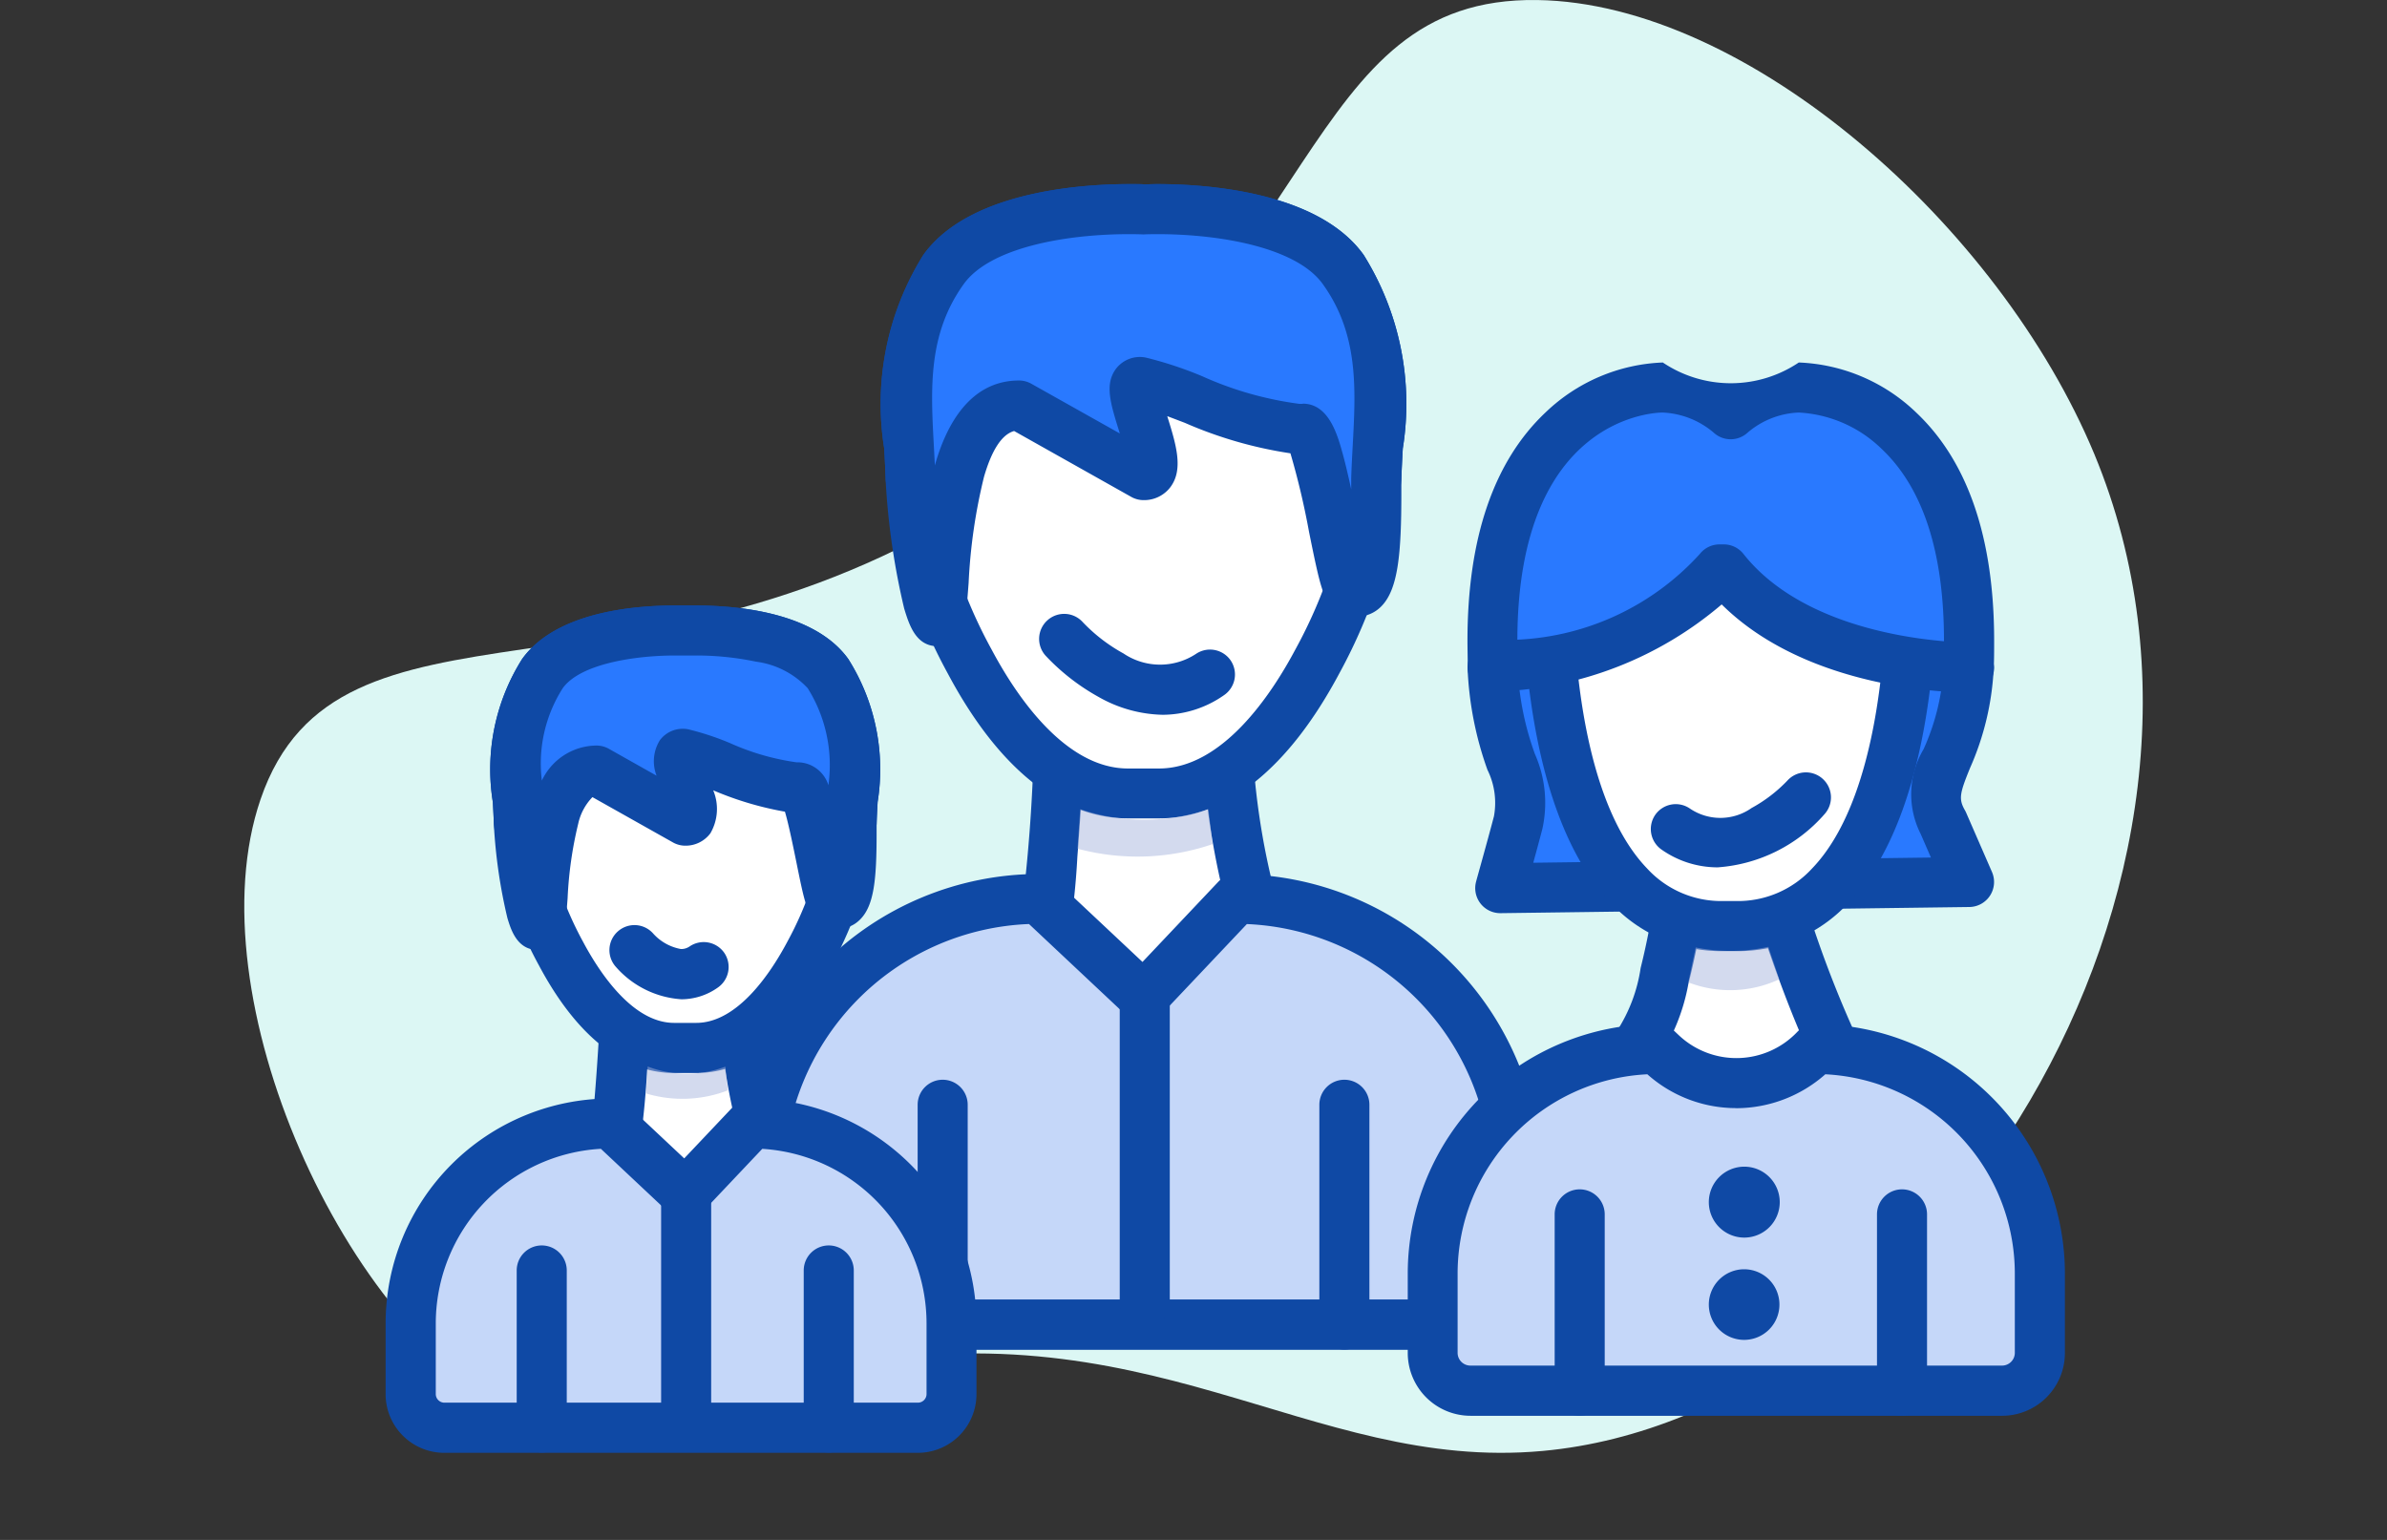 <svg xmlns="http://www.w3.org/2000/svg" xmlns:xlink="http://www.w3.org/1999/xlink" width="62" height="40" viewBox="0 0 62 40">
  <rect x="0" y="0" width="62" height="40" fill="#333333" stroke="none"/>
  <defs>
    <clipPath id="clip-my-family">
      <rect width="62" height="40"/>
    </clipPath>
  </defs>
  <g id="my-family" clip-path="url(#clip-my-family)">
    <g id="Group_839" data-name="Group 839" transform="translate(10.344 0)">
      <g id="Group_831" data-name="Group 831" transform="translate(-4 0)">
        <path id="Path_1510" data-name="Path 1510" d="M999.806,341.512c5.469.081,12,5.86,14.468,11.794,4.643,11.185-4.334,24.978-14.328,25.894-6.116.56-10.26-3.916-18.771-2.094-3.885.832-5.335,2.259-7.823,1.09-4.474-2.1-8.461-10.794-6.709-15.921,2.014-5.894,9.826-1.85,19.145-7.988C994.318,348.669,993.634,341.42,999.806,341.512Z" transform="translate(-966.22 -341.511)" fill="#dcf7f4"/>
        <path id="Path_1511" data-name="Path 1511" d="M1018.939,365.523c-.11,2.347-1.3,2.925-.664,4.03l.672,1.542-12.174.16s.28-1,.465-1.7c.3-1.155-.554-1.683-.664-4.03" transform="translate(-974.149 -348.185)" fill="#2979ff"/>
        <path id="Path_1511_-_Outline" data-name="Path 1511 - Outline" d="M1006.773,371.905a.65.65,0,0,1-.626-.826c0-.01.281-1,.462-1.691a1.934,1.934,0,0,0-.169-1.206,8.887,8.887,0,0,1-.516-2.629.65.65,0,0,1,.619-.68h.031a.65.65,0,0,1,.649.62,7.538,7.538,0,0,0,.45,2.279,3.137,3.137,0,0,1,.193,1.946c-.071.273-.157.59-.236.877l10.329-.135-.267-.614a2.286,2.286,0,0,1,.076-2.2,5.908,5.908,0,0,0,.521-2.154.65.65,0,0,1,1.3.061,7.21,7.21,0,0,1-.615,2.583c-.265.651-.3.8-.135,1.091a.649.649,0,0,1,.034.067l.672,1.542a.65.65,0,0,1-.587.909l-12.174.16Z" transform="translate(-974.149 -348.185)" fill="#0f49a5"/>
        <path id="Path_1512" data-name="Path 1512" d="M1012.7,374.468s-.5,3.087-1.2,3.514,2.025,2.35,2.025,2.35l3.386-2.155a28.976,28.976,0,0,1-1.449-3.708Z" transform="translate(-975.486 -350.671)" fill="#fff"/>
        <path id="Path_1512_-_Outline" data-name="Path 1512 - Outline" d="M1012.7,373.818h2.765a.65.65,0,0,1,.618.448,28.824,28.824,0,0,0,1.411,3.617.65.65,0,0,1-.231.842l-3.386,2.155a.65.65,0,0,1-.724-.017c-.023-.016-.572-.4-1.126-.879-.932-.8-1.306-1.33-1.289-1.833a.869.869,0,0,1,.411-.714,4.109,4.109,0,0,0,.607-1.621c.189-.754.3-1.443.3-1.45A.65.65,0,0,1,1012.7,373.818Zm2.3,1.3h-1.755c-.059.3-.143.7-.249,1.108a5.177,5.177,0,0,1-.854,2.052,9.117,9.117,0,0,0,1.413,1.266l2.531-1.611C1015.841,377.39,1015.446,376.441,1015,375.118Z" transform="translate(-975.486 -350.671)" fill="#0f49a5"/>
        <path id="Path_1513" data-name="Path 1513" d="M990.759,369.21a39.2,39.2,0,0,1-.466,4.69c-.227.378,2.381,2,2.381,2l3.516-1.89a19.618,19.618,0,0,1-1-4.8Z" transform="translate(-969.619 -349.21)" fill="#fff"/>
        <path id="Path_1513_-_Outline" data-name="Path 1513 - Outline" d="M990.759,368.56h4.436a.65.65,0,0,1,.648.605,19.135,19.135,0,0,0,.958,4.624.65.65,0,0,1-.3.8l-3.516,1.89a.65.65,0,0,1-.652-.021c-.027-.017-.679-.424-1.314-.886a8.721,8.721,0,0,1-.9-.729,2.145,2.145,0,0,1-.341-.4.818.818,0,0,1-.068-.82,42.7,42.7,0,0,0,.4-4.441A.65.65,0,0,1,990.759,368.56Zm3.84,1.3h-3.228c-.026.42-.065,1.008-.112,1.6a19.883,19.883,0,0,1-.274,2.408,13,13,0,0,0,1.717,1.279l2.7-1.451A20.692,20.692,0,0,1,994.6,369.86Z" transform="translate(-969.619 -349.21)" fill="#0f49a5"/>
        <path id="Path_1514" data-name="Path 1514" d="M991.656,349.038s-3.932-.2-5.192,1.563-.907,3.679-.856,5.443,2.167,8.165,5.644,8.165h.807c3.478,0,5.594-6.4,5.645-8.165s.4-3.679-.857-5.443-5.191-1.562-5.191-1.562" transform="translate(-968.298 -343.601)" fill="#fff"/>
        <path id="Path_1514_-_Outline" data-name="Path 1514 - Outline" d="M992.059,364.859h-.807c-1.75,0-3.369-1.3-4.681-3.765a13.954,13.954,0,0,1-1.613-5.031c-.008-.265-.022-.531-.037-.813a7.3,7.3,0,0,1,1.015-5.025c1.187-1.662,4.141-1.842,5.355-1.842.18,0,.308,0,.365.006s.185-.006.365-.006c1.214,0,4.167.179,5.354,1.842a7.3,7.3,0,0,1,1.015,5.027c-.015.281-.03.547-.037.812a13.968,13.968,0,0,1-1.613,5.031C995.427,363.557,993.809,364.859,992.059,364.859Zm-.768-15.177c-1.63,0-3.614.341-4.3,1.3-.932,1.3-.855,2.711-.774,4.2.015.278.031.565.039.847a12.637,12.637,0,0,0,1.461,4.457c.612,1.149,1.885,3.077,3.534,3.077h.807c1.649,0,2.922-1.928,3.534-3.077a12.65,12.65,0,0,0,1.461-4.457c.008-.281.024-.568.039-.845.081-1.489.157-2.9-.775-4.2-.683-.957-2.667-1.3-4.3-1.3-.207,0-.331.006-.332.006-.022,0-.044,0-.066,0C991.622,349.687,991.5,349.681,991.29,349.681Z" transform="translate(-968.298 -343.601)" fill="#0f49a5"/>
        <path id="Path_1515" data-name="Path 1515" d="M991.656,349.038s-3.932-.2-5.192,1.563-.907,3.679-.856,5.443a18.093,18.093,0,0,0,.453,3.173c.78,2.545-.24-5.087,2.369-5.087l3.225,1.814c.781,0-.716-2.545-.048-2.42.882.167,2.971,1.26,4.181,1.21.477-.02.953,3.976,1.22,4.16.8.555.676-2.217.695-2.851.05-1.764.4-3.679-.857-5.443s-5.191-1.562-5.191-1.562" transform="translate(-968.298 -343.601)" fill="#2979ff"/>
        <path id="Path_1515_-_Outline" data-name="Path 1515 - Outline" d="M986.3,360.386c-.561,0-.735-.566-.861-.979a18.682,18.682,0,0,1-.482-3.345c-.008-.265-.022-.531-.037-.813a7.3,7.3,0,0,1,1.015-5.025c1.187-1.662,4.141-1.842,5.355-1.842.18,0,.308,0,.365.006s.186-.006.365-.006c1.214,0,4.167.179,5.355,1.842a7.3,7.3,0,0,1,1.015,5.027c-.015.281-.03.547-.037.812,0,.075,0,.195,0,.334,0,1.576-.081,2.514-.524,2.957a.879.879,0,0,1-.623.264.984.984,0,0,1-.565-.189c-.312-.216-.393-.565-.685-2.007a20.166,20.166,0,0,0-.484-2.046,10.835,10.835,0,0,1-2.744-.792c-.157-.06-.311-.119-.456-.173.231.738.426,1.376.086,1.838a.855.855,0,0,1-.7.343.65.65,0,0,1-.319-.083l-3.044-1.712c-.316.088-.578.486-.782,1.188a14.3,14.3,0,0,0-.4,2.758c-.024.315-.044.588-.071.79a1.836,1.836,0,0,1-.069.329A.708.708,0,0,1,986.3,360.386Zm9.491-6.3c.682,0,.908.825,1.043,1.318.074.272.147.586.216.908,0-.115,0-.209,0-.284.008-.281.024-.568.039-.845.081-1.489.157-2.9-.775-4.2-.683-.956-2.667-1.3-4.3-1.3-.207,0-.331.006-.332.006a.643.643,0,0,1-.066,0s-.125-.006-.332-.006c-1.63,0-3.614.341-4.3,1.3-.932,1.3-.855,2.711-.774,4.2.009.167.018.337.026.508l.018-.063c.284-.978.891-2.143,2.167-2.143a.65.65,0,0,1,.319.083l2.3,1.292-.023-.075c-.218-.7-.375-1.2-.08-1.6a.779.779,0,0,1,.786-.294,9.863,9.863,0,0,1,1.462.485,8.959,8.959,0,0,0,2.517.715h.086Z" transform="translate(-968.298 -343.601)" fill="#0f49a5"/>
        <path id="Path_1516" data-name="Path 1516" d="M992.589,373.845l-2.414,2.552-2.718-2.552a7.262,7.262,0,0,0-7.262,7.262v2.573a1.222,1.222,0,0,0,1.222,1.222h17.211a1.223,1.223,0,0,0,1.223-1.222v-2.573A7.262,7.262,0,0,0,992.589,373.845Z" transform="translate(-966.817 -350.498)" fill="#c5d7f9"/>
        <path id="Path_1516_-_Outline" data-name="Path 1516 - Outline" d="M987.457,373.2a.65.65,0,0,1,.445.176l2.246,2.109,1.969-2.082a.65.65,0,0,1,.472-.2,7.921,7.921,0,0,1,7.912,7.912v2.573a1.875,1.875,0,0,1-1.873,1.872H981.418a1.875,1.875,0,0,1-1.872-1.872v-2.573A7.921,7.921,0,0,1,987.457,373.2Zm2.718,3.852a.648.648,0,0,1-.445-.176L987.2,374.5a6.62,6.62,0,0,0-6.359,6.607v2.573a.573.573,0,0,0,.572.572h17.211a.573.573,0,0,0,.573-.572v-2.573a6.62,6.62,0,0,0-6.338-6.606l-2.217,2.344A.648.648,0,0,1,990.174,377.047Z" transform="translate(-966.817 -350.498)" fill="#0f49a5"/>
        <path id="Line_115" data-name="Line 115" d="M0,6.358a.65.65,0,0,1-.65-.65V0A.65.65,0,0,1,0-.65.65.65,0,0,1,.65,0V5.708A.65.65,0,0,1,0,6.358Z" transform="translate(18.141 28.697)" fill="#0f49a5"/>
        <path id="Line_116" data-name="Line 116" d="M0,6.358a.65.65,0,0,1-.65-.65V0A.65.65,0,0,1,0-.65.65.65,0,0,1,.65,0V5.708A.65.65,0,0,1,0,6.358Z" transform="translate(28.575 28.697)" fill="#0f49a5"/>
        <path id="Path_1517" data-name="Path 1517" d="M1014.359,379.252h0a2.83,2.83,0,0,1-3.993.118l-.125-.118a5.827,5.827,0,0,0-5.828,5.827v2.065a.981.981,0,0,0,.981.981h13.811a.981.981,0,0,0,.981-.981v-2.065A5.827,5.827,0,0,0,1014.359,379.252Z" transform="translate(-973.548 -352.001)" fill="#c5d7f9"/>
        <path id="Path_1517_-_Outline" data-name="Path 1517 - Outline" d="M1010.242,378.6a.65.65,0,0,1,.446.177l.125.118a2.18,2.18,0,0,0,3.075-.091.65.65,0,0,1,.472-.2,6.485,6.485,0,0,1,6.478,6.477v2.065a1.633,1.633,0,0,1-1.631,1.631H1005.4a1.633,1.633,0,0,1-1.631-1.631v-2.065A6.485,6.485,0,0,1,1010.242,378.6Zm2.062,2.185a3.467,3.467,0,0,1-2.312-.879,5.184,5.184,0,0,0-4.928,5.171v2.065a.332.332,0,0,0,.331.331h13.811a.332.332,0,0,0,.331-.331v-2.065a5.184,5.184,0,0,0-4.922-5.171A3.5,3.5,0,0,1,1012.3,380.787Z" transform="translate(-973.548 -352.001)" fill="#0f49a5"/>
        <path id="Line_117" data-name="Line 117" d="M0,5.23a.65.65,0,0,1-.65-.65V0A.65.65,0,0,1,0-.65.65.65,0,0,1,.65,0V4.58A.65.65,0,0,1,0,5.23Z" transform="translate(34.687 31.544)" fill="#0f49a5"/>
        <path id="Line_118" data-name="Line 118" d="M0,5.23a.65.65,0,0,1-.65-.65V0A.65.65,0,0,1,0-.65.65.65,0,0,1,.65,0V4.58A.65.65,0,0,1,0,5.23Z" transform="translate(43.059 31.544)" fill="#0f49a5"/>
        <path id="Path_1518" data-name="Path 1518" d="M1017.994,361.995s.37,9.265-4.54,9.265h-.344c-4.91,0-4.539-9.265-4.539-9.265Z" transform="translate(-974.702 -347.204)" fill="#fff"/>
        <path id="Path_1518_-_Outline" data-name="Path 1518 - Outline" d="M1008.571,361.345h9.424a.65.65,0,0,1,.649.624c.01.248.214,6.1-2.279,8.693a3.9,3.9,0,0,1-2.91,1.248h-.344a3.9,3.9,0,0,1-2.91-1.248c-2.493-2.595-2.289-8.445-2.279-8.693A.65.65,0,0,1,1008.571,361.345Zm8.778,1.3h-8.132c.019,1.511.237,5.365,1.922,7.117a2.612,2.612,0,0,0,1.971.847h.344a2.613,2.613,0,0,0,1.972-.847C1017.111,368.01,1017.33,364.156,1017.348,362.645Z" transform="translate(-974.702 -347.204)" fill="#0f49a5"/>
        <path id="Path_1519" data-name="Path 1519" d="M1006.57,362.707c1.182-.074,4.257-.464,5.89-2.531h.115c2.049,2.594,6.369,2.547,6.369,2.547h-.008q.007-.335.008-.695c0-5.791-3.4-6.578-4.425-6.578a2.593,2.593,0,0,1-3.532,0c-1.027,0-4.424.787-4.424,6.578q0,.36.008.695" transform="translate(-974.145 -345.385)" fill="#2979ff"/>
        <path id="Path_1519_-_Outline" data-name="Path 1519 - Outline" d="M1018.92,363.374c-.411,0-4.157-.063-6.4-2.289a9.469,9.469,0,0,1-5.756,2.26.65.65,0,0,1-.176.028h-.015a.65.65,0,0,1-.649-.63q0-.023,0-.045c0-.231-.007-.451-.007-.669,0-2.668.683-4.664,2.031-5.934a4.651,4.651,0,0,1,3.043-1.294,3.164,3.164,0,0,0,3.532,0,4.652,4.652,0,0,1,3.043,1.294c1.348,1.269,2.031,3.266,2.031,5.934,0,.2,0,.4-.006.607a.651.651,0,0,1-.637.738Zm-6.46-3.848h.115a.65.65,0,0,1,.51.247c1.379,1.745,4,2.167,5.209,2.268v-.012c0-2.3-.546-3.973-1.623-4.987a3.329,3.329,0,0,0-2.152-.941,2.175,2.175,0,0,0-1.321.518.65.65,0,0,1-.89,0,2.195,2.195,0,0,0-1.321-.518c-.154,0-3.761.067-3.774,5.9a6.808,6.808,0,0,0,4.737-2.224A.65.65,0,0,1,1012.46,359.526Z" transform="translate(-974.145 -345.385)" fill="#0f49a5"/>
        <path id="Path_1520" data-name="Path 1520" d="M991.581,370.438l-.071,1.026a6.028,6.028,0,0,0,3.511-.119l-.111-.908A5.179,5.179,0,0,1,991.581,370.438Z" transform="translate(-969.867 -349.419)" fill="#a6b3dd" opacity="0.49"/>
        <path id="Path_1521" data-name="Path 1521" d="M1013.69,375.467l-.194.906a3.018,3.018,0,0,0,2.364-.08l-.284-.842A4.571,4.571,0,0,1,1013.69,375.467Z" transform="translate(-975.989 -350.856)" fill="#a6b3dd" opacity="0.49"/>
        <ellipse id="Ellipse_355" data-name="Ellipse 355" cx="0.271" cy="0.271" rx="0.271" ry="0.271" transform="translate(38.691 30.955)" fill="#2979ff"/>
        <path id="Ellipse_355_-_Outline" data-name="Ellipse 355 - Outline" d="M.271-.65A.921.921,0,1,1-.65.271.922.922,0,0,1,.271-.65Z" transform="translate(38.691 30.955)" fill="#0f49a5"/>
        <ellipse id="Ellipse_356" data-name="Ellipse 356" cx="0.267" cy="0.267" rx="0.267" ry="0.267" transform="translate(38.691 33.62)" fill="#2979ff"/>
        <path id="Ellipse_356_-_Outline" data-name="Ellipse 356 - Outline" d="M.267-.65A.917.917,0,1,1-.65.267.918.918,0,0,1,.267-.65Z" transform="translate(38.691 33.62)" fill="#0f49a5"/>
        <path id="Line_119" data-name="Line 119" d="M0,8.643a.65.65,0,0,1-.65-.65V0A.65.65,0,0,1,0-.65.65.65,0,0,1,.65,0V7.993A.65.65,0,0,1,0,8.643Z" transform="translate(23.39 25.841)" fill="#0f49a5"/>
        <g id="Group_833" data-name="Group 833" transform="translate(4.324 16.377)">
          <path id="Path_1525" data-name="Path 1525" d="M990.622,369.21a28.021,28.021,0,0,1-.333,3.351c-.162.27,1.7,1.432,1.7,1.432l2.512-1.351a14.017,14.017,0,0,1-.711-3.432Z" transform="translate(-985.077 -358.799)" fill="#fff"/>
          <path id="Path_1525_-_Outline" data-name="Path 1525 - Outline" d="M990.622,368.56h3.169a.65.65,0,0,1,.648.605,13.481,13.481,0,0,0,.674,3.253.65.65,0,0,1-.3.8l-2.512,1.351a.65.65,0,0,1-.652-.021c-.02-.012-.491-.306-.95-.64a6.311,6.311,0,0,1-.662-.538c-.473-.458-.457-.829-.338-1.076.082-.322.205-1.848.276-3.116A.65.65,0,0,1,990.622,368.56Zm2.578,1.3h-1.965a23.465,23.465,0,0,1-.252,2.615,10.062,10.062,0,0,0,1.037.764l1.7-.913A15.082,15.082,0,0,1,993.2,369.86Z" transform="translate(-985.077 -358.799)" fill="#0f49a5"/>
          <path id="Path_1523" data-name="Path 1523" d="M989.905,349.036s-2.809-.144-3.709,1.116-.648,2.629-.612,3.889,1.548,5.834,4.033,5.834h.576c2.485,0,4-4.574,4.033-5.834s.288-2.629-.612-3.889-3.709-1.116-3.709-1.116" transform="translate(-982.775 -349.031)" fill="#fff"/>
          <path id="Path_1523_-_Outline" data-name="Path 1523 - Outline" d="M990.193,360.526h-.576c-1.323,0-2.536-.964-3.508-2.789a9.992,9.992,0,0,1-1.174-3.677c-.005-.187-.016-.376-.027-.576a5.367,5.367,0,0,1,.759-3.709c.866-1.213,2.864-1.394,3.977-1.394.125,0,.215,0,.261,0s.136,0,.261,0c1.114,0,3.111.181,3.977,1.394a5.368,5.368,0,0,1,.76,3.71c-.011.2-.021.389-.026.575a10,10,0,0,1-1.174,3.677C992.73,359.561,991.517,360.526,990.193,360.526Zm-.549-10.844c-1.067,0-2.472.222-2.92.849a4.215,4.215,0,0,0-.519,2.883c.011.2.022.406.028.61a9,9,0,0,0,1.022,3.1c.418.784,1.28,2.1,2.361,2.1h.576c1.081,0,1.944-1.316,2.361-2.1a9.011,9.011,0,0,0,1.022-3.1c.006-.2.017-.41.028-.609a4.217,4.217,0,0,0-.519-2.884,2.233,2.233,0,0,0-1.343-.689,7.594,7.594,0,0,0-1.577-.16c-.142,0-.227,0-.228,0a.641.641,0,0,1-.066,0S989.786,349.681,989.644,349.681Z" transform="translate(-982.775 -349.031)" fill="#0f49a5"/>
          <path id="Path_1524" data-name="Path 1524" d="M989.905,349.036s-2.809-.144-3.709,1.116-.648,2.629-.612,3.889a12.919,12.919,0,0,0,.324,2.267c.557,1.818-.171-3.635,1.693-3.635l2.3,1.3c.558,0-.511-1.819-.034-1.729.631.119,2.122.9,2.987.865.341-.014.681,2.841.872,2.973.573.4.483-1.584.5-2.037.036-1.26.288-2.629-.612-3.889s-3.709-1.116-3.709-1.116" transform="translate(-982.775 -349.031)" fill="#2979ff"/>
          <path id="Path_1524_-_Outline" data-name="Path 1524 - Outline" d="M986.079,357.33c-.538,0-.7-.52-.793-.831a13.582,13.582,0,0,1-.352-2.439c-.005-.186-.016-.375-.027-.575a5.367,5.367,0,0,1,.759-3.709c.866-1.213,2.864-1.394,3.977-1.394.125,0,.215,0,.261,0s.136,0,.261,0c1.114,0,3.111.181,3.977,1.394a5.368,5.368,0,0,1,.76,3.71c-.011.2-.021.389-.026.576,0,.051,0,.135,0,.233,0,1.2-.065,1.88-.429,2.244a.812.812,0,0,1-.577.243.885.885,0,0,1-.509-.168c-.293-.2-.356-.515-.566-1.55-.075-.368-.2-.988-.3-1.326a8.483,8.483,0,0,1-1.863-.555,1.254,1.254,0,0,1-.074,1.117.8.8,0,0,1-.65.321.65.65,0,0,1-.319-.083l-2.094-1.178a1.434,1.434,0,0,0-.37.693,10.084,10.084,0,0,0-.275,1.933c-.017.228-.032.425-.052.576a1.487,1.487,0,0,1-.057.268A.7.7,0,0,1,986.079,357.33Zm6.782-4.874a.844.844,0,0,1,.763.594,3.763,3.763,0,0,0-.538-2.52,2.233,2.233,0,0,0-1.343-.689,7.592,7.592,0,0,0-1.577-.16c-.142,0-.227,0-.228,0a.641.641,0,0,1-.066,0s-.086,0-.228,0c-1.067,0-2.472.222-2.92.849a3.637,3.637,0,0,0-.543,2.4,1.58,1.58,0,0,1,1.419-.91.65.65,0,0,1,.319.083l1.242.7a1.033,1.033,0,0,1,.085-.921.742.742,0,0,1,.745-.282,7.138,7.138,0,0,1,1.077.356,6.336,6.336,0,0,0,1.732.5Z" transform="translate(-982.775 -349.031)" fill="#0f49a5"/>
          <path id="Path_1527" data-name="Path 1527" d="M989.051,373.845l-1.725,1.824-1.942-1.824a5.189,5.189,0,0,0-5.188,5.189v1.839a.873.873,0,0,0,.873.873h12.3a.874.874,0,0,0,.874-.873v-1.839A5.189,5.189,0,0,0,989.051,373.845Z" transform="translate(-980.195 -361.043)" fill="#c5d7f9"/>
          <path id="Path_1527_-_Outline" data-name="Path 1527 - Outline" d="M985.384,373.2a.65.65,0,0,1,.445.176l1.47,1.38,1.28-1.353a.65.65,0,0,1,.472-.2,5.845,5.845,0,0,1,5.839,5.839v1.839a1.525,1.525,0,0,1-1.524,1.523h-12.3a1.525,1.525,0,0,1-1.523-1.523v-1.839A5.845,5.845,0,0,1,985.384,373.2Zm1.942,3.124a.648.648,0,0,1-.445-.176l-1.747-1.641a4.544,4.544,0,0,0-4.288,4.532v1.839a.224.224,0,0,0,.223.223h12.3a.224.224,0,0,0,.224-.223v-1.839a4.544,4.544,0,0,0-4.267-4.531l-1.525,1.612A.648.648,0,0,1,987.325,376.319Z" transform="translate(-980.195 -361.043)" fill="#0f49a5"/>
          <path id="Line_121" data-name="Line 121" d="M0,4.728a.65.65,0,0,1-.65-.65V0A.65.65,0,0,1,0-.65.65.65,0,0,1,.65,0V4.078A.65.65,0,0,1,0,4.728Z" transform="translate(3.403 16.624)" fill="#0f49a5"/>
          <path id="Line_122" data-name="Line 122" d="M0,4.728a.65.65,0,0,1-.65-.65V0A.65.65,0,0,1,0-.65.65.65,0,0,1,.65,0V4.078A.65.65,0,0,1,0,4.728Z" transform="translate(10.858 16.624)" fill="#0f49a5"/>
          <path id="Path_1526" data-name="Path 1526" d="M991.553,370.438l-.043.7a3.28,3.28,0,0,0,2.127-.081l-.067-.616A2.824,2.824,0,0,1,991.553,370.438Z" transform="translate(-985.398 -359.112)" fill="#a6b3dd" opacity="0.49"/>
          <path id="Line_120" data-name="Line 120" d="M0,6.361a.65.65,0,0,1-.65-.65V0A.65.65,0,0,1,0-.65.65.65,0,0,1,.65,0V5.711A.65.65,0,0,1,0,6.361Z" transform="translate(7.154 14.584)" fill="#0f49a5"/>
        </g>
      </g>
      <path id="Path_753" data-name="Path 753" d="M-13064.628-2447.9a3.5,3.5,0,0,1-1.668-.464,5.61,5.61,0,0,1-1.379-1.075.649.649,0,0,1,.054-.918.65.65,0,0,1,.916.052,4.337,4.337,0,0,0,1.056.812,1.7,1.7,0,0,0,1.884.011.65.65,0,0,1,.9.17.65.65,0,0,1-.169.9A2.79,2.79,0,0,1-13064.628-2447.9Z" transform="translate(13084.486 2466.467)" fill="#0f49a6"/>
      <path id="Path_1528" data-name="Path 1528" d="M-13065.964-2448.6a2.477,2.477,0,0,1-1.711-.845.649.649,0,0,1,.054-.918.649.649,0,0,1,.915.052,1.27,1.27,0,0,0,.725.406.389.389,0,0,0,.226-.069.65.65,0,0,1,.9.17.651.651,0,0,1-.17.9A1.645,1.645,0,0,1-13065.964-2448.6Z" transform="translate(13073.325 2474.557)" fill="#0f49a6"/>
      <path id="Path_754" data-name="Path 754" d="M-13066.1-2448.054a2.532,2.532,0,0,1-1.453-.459.65.65,0,0,1-.171-.9.649.649,0,0,1,.9-.171,1.411,1.411,0,0,0,1.607-.012,3.8,3.8,0,0,0,.927-.71.65.65,0,0,1,.917-.049.649.649,0,0,1,.052.916A4.069,4.069,0,0,1-13066.1-2448.054Z" transform="translate(13100.37 2470.584)" fill="#0f49a6"/>
    </g>
  </g>
</svg>
